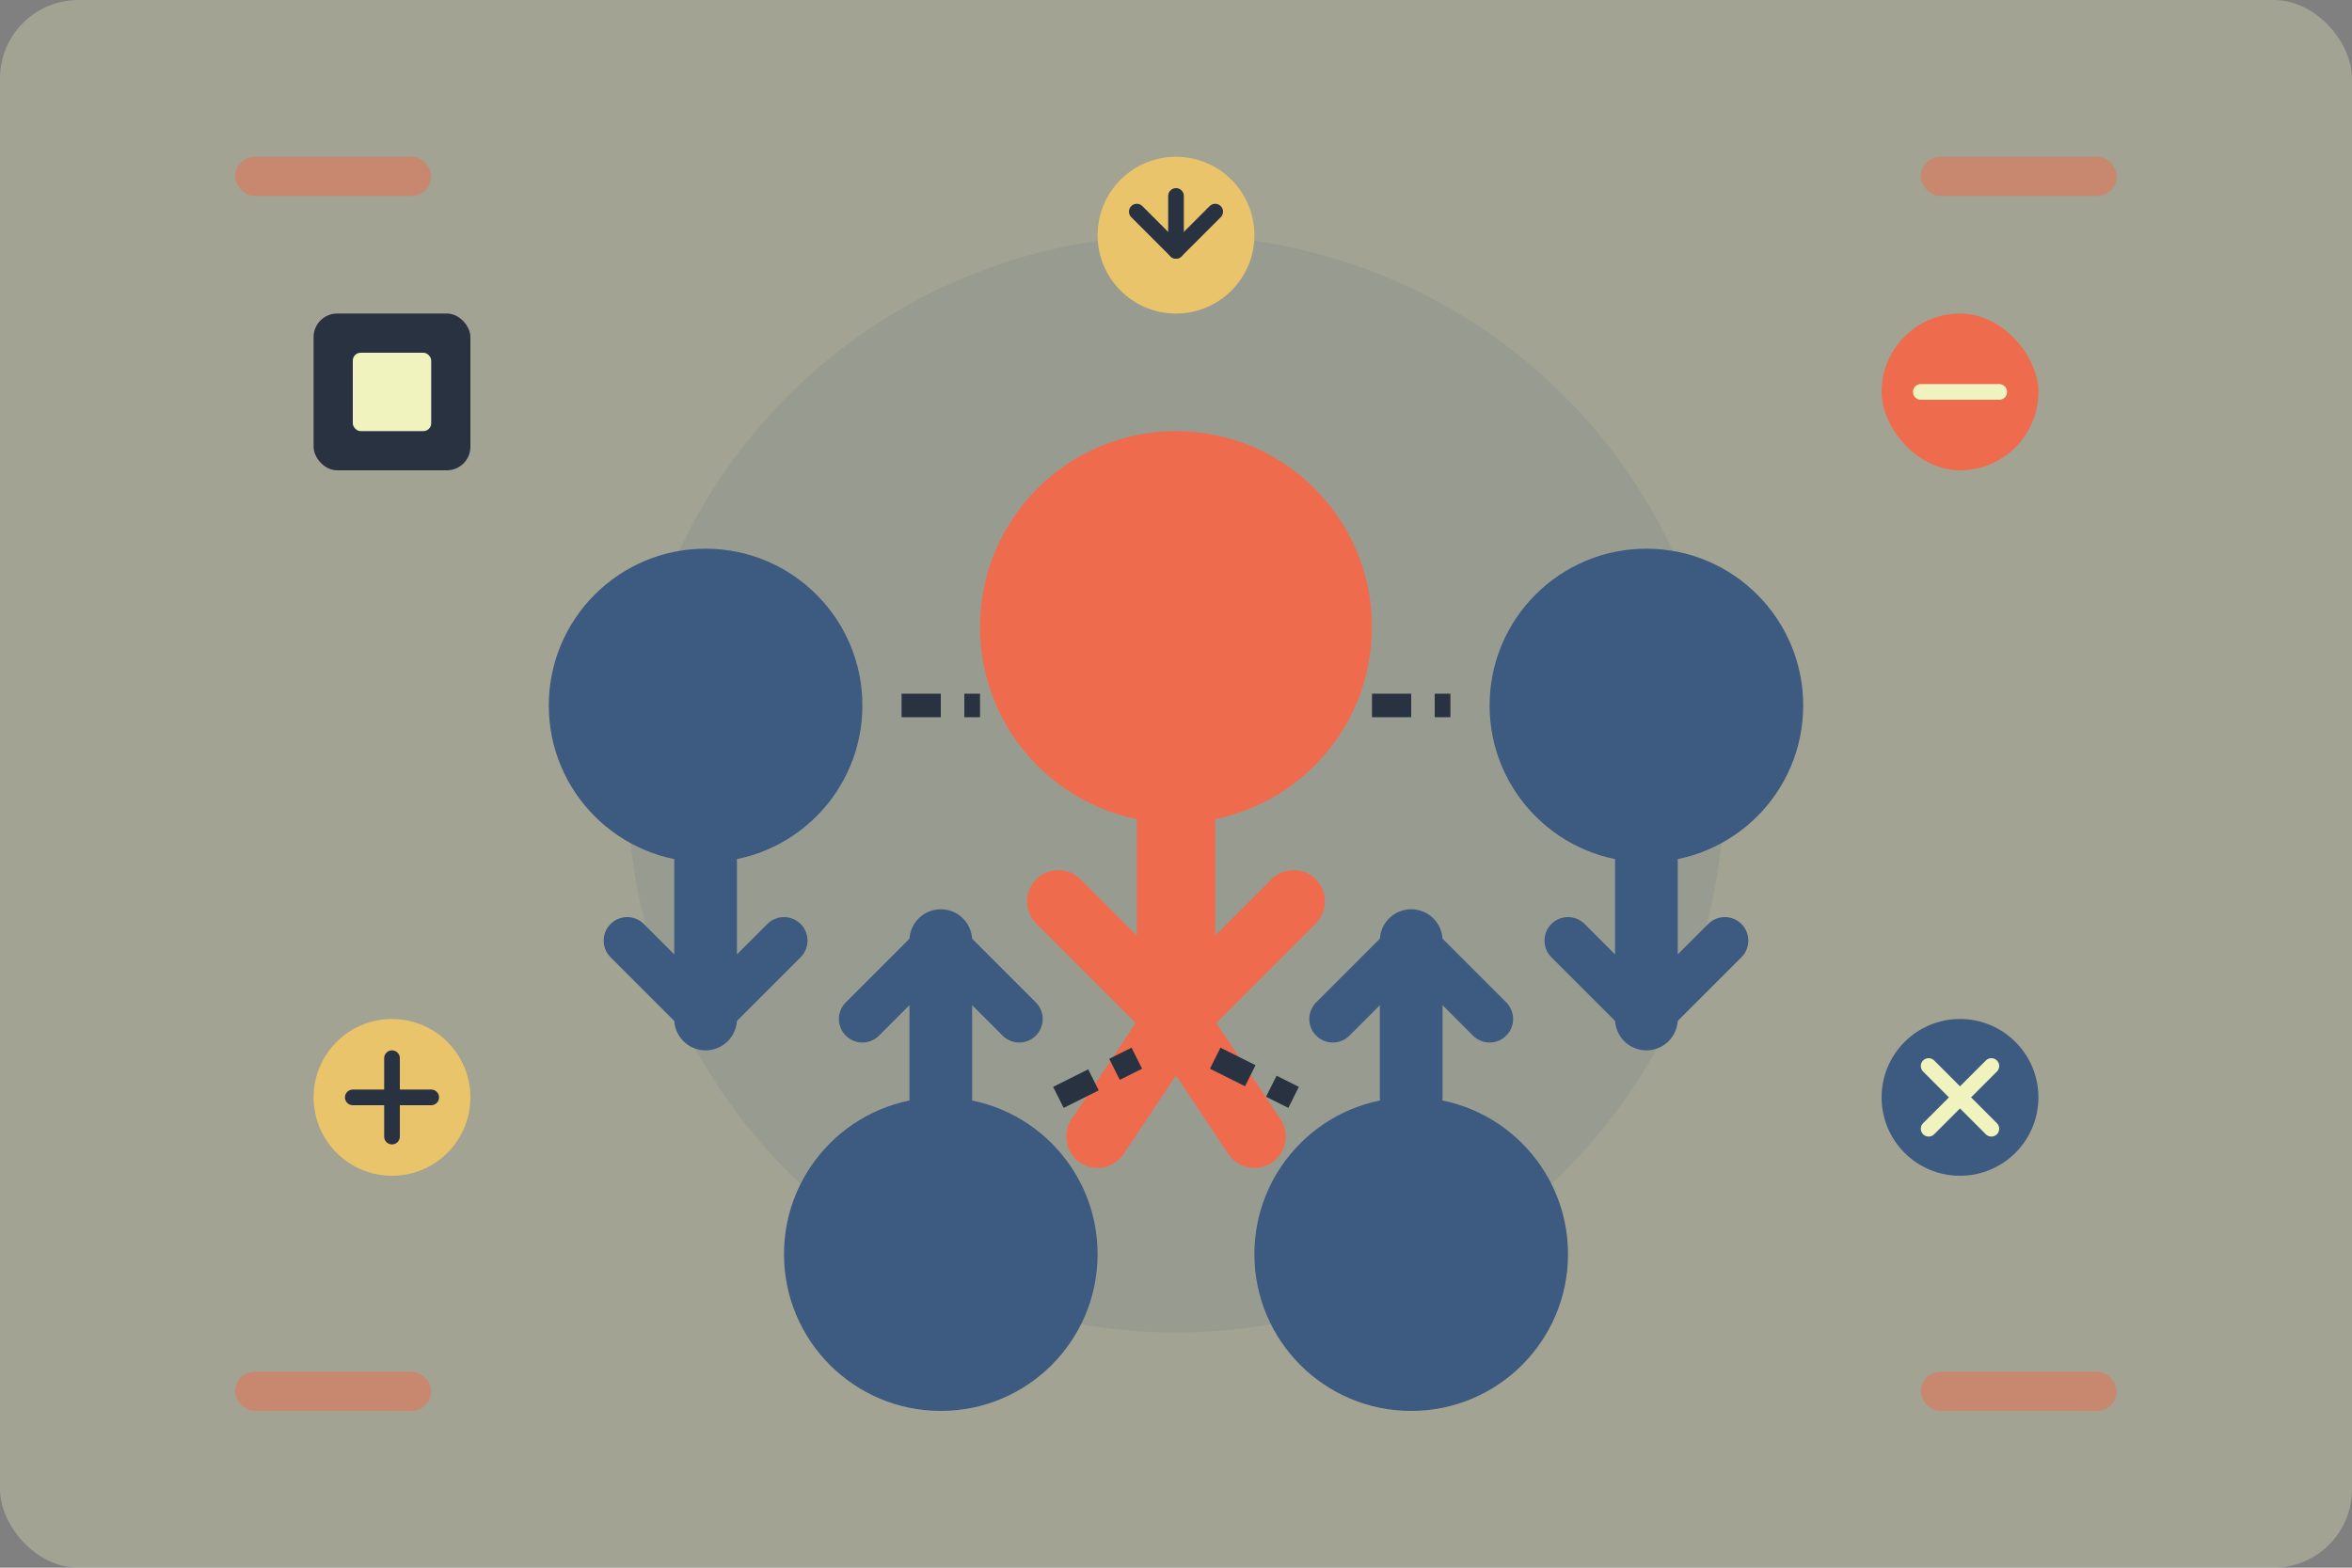<svg width="300" height="200" viewBox="0 0 300 200" fill="none" xmlns="http://www.w3.org/2000/svg">
  <rect x="0" y="0" width="300" height="200" fill="#808080" stroke="none"/>
  <!-- Background -->
  <rect width="300" height="200" rx="10" fill="#F0F3BD" opacity="0.3" />
  
  <!-- Team circle -->
  <circle cx="150" cy="100" r="70" fill="#3D5A80" opacity="0.1" />
  
  <!-- Central person/leader -->
  <circle cx="150" cy="80" r="25" fill="#EE6C4D" />
  <path d="M150 105V130" stroke="#EE6C4D" stroke-width="10" stroke-linecap="round" />
  <path d="M135 115L150 130" stroke="#EE6C4D" stroke-width="8" stroke-linecap="round" />
  <path d="M165 115L150 130" stroke="#EE6C4D" stroke-width="8" stroke-linecap="round" />
  <path d="M140 145L150 130" stroke="#EE6C4D" stroke-width="8" stroke-linecap="round" />
  <path d="M160 145L150 130" stroke="#EE6C4D" stroke-width="8" stroke-linecap="round" />
  
  <!-- Team member 1 -->
  <circle cx="90" cy="90" r="20" fill="#3D5A80" />
  <path d="M90 110V130" stroke="#3D5A80" stroke-width="8" stroke-linecap="round" />
  <path d="M80 120L90 130" stroke="#3D5A80" stroke-width="6" stroke-linecap="round" />
  <path d="M100 120L90 130" stroke="#3D5A80" stroke-width="6" stroke-linecap="round" />
  
  <!-- Team member 2 -->
  <circle cx="210" cy="90" r="20" fill="#3D5A80" />
  <path d="M210 110V130" stroke="#3D5A80" stroke-width="8" stroke-linecap="round" />
  <path d="M200 120L210 130" stroke="#3D5A80" stroke-width="6" stroke-linecap="round" />
  <path d="M220 120L210 130" stroke="#3D5A80" stroke-width="6" stroke-linecap="round" />
  
  <!-- Team member 3 -->
  <circle cx="120" cy="160" r="20" fill="#3D5A80" />
  <path d="M120 140V120" stroke="#3D5A80" stroke-width="8" stroke-linecap="round" />
  <path d="M110 130L120 120" stroke="#3D5A80" stroke-width="6" stroke-linecap="round" />
  <path d="M130 130L120 120" stroke="#3D5A80" stroke-width="6" stroke-linecap="round" />
  
  <!-- Team member 4 -->
  <circle cx="180" cy="160" r="20" fill="#3D5A80" />
  <path d="M180 140V120" stroke="#3D5A80" stroke-width="8" stroke-linecap="round" />
  <path d="M170 130L180 120" stroke="#3D5A80" stroke-width="6" stroke-linecap="round" />
  <path d="M190 130L180 120" stroke="#3D5A80" stroke-width="6" stroke-linecap="round" />
  
  <!-- Connection lines -->
  <line x1="115" y1="90" x2="125" y2="90" stroke="#293241" stroke-width="3" stroke-dasharray="5 3" />
  <line x1="175" y1="90" x2="185" y2="90" stroke="#293241" stroke-width="3" stroke-dasharray="5 3" />
  <line x1="135" y1="140" x2="145" y2="135" stroke="#293241" stroke-width="3" stroke-dasharray="5 3" />
  <line x1="155" y1="135" x2="165" y2="140" stroke="#293241" stroke-width="3" stroke-dasharray="5 3" />
  
  <!-- Team collaboration indicators -->
  <circle cx="150" cy="30" r="10" fill="#E9C46A" />
  <path d="M145 27L150 32L155 27" stroke="#293241" stroke-width="2" stroke-linecap="round" stroke-linejoin="round" />
  <path d="M150 25V32" stroke="#293241" stroke-width="2" stroke-linecap="round" />
  
  <!-- Skill symbols -->
  <rect x="40" y="40" width="20" height="20" rx="3" fill="#293241" />
  <rect x="45" y="45" width="10" height="10" rx="1" fill="#F0F3BD" />
  
  <circle cx="50" cy="140" r="10" fill="#E9C46A" />
  <path d="M45 140H55" stroke="#293241" stroke-width="2" stroke-linecap="round" />
  <path d="M50 135V145" stroke="#293241" stroke-width="2" stroke-linecap="round" />
  
  <rect x="240" y="40" width="20" height="20" rx="10" fill="#EE6C4D" />
  <path d="M245 50H255" stroke="#F0F3BD" stroke-width="2" stroke-linecap="round" />
  
  <circle cx="250" cy="140" r="10" fill="#3D5A80" />
  <path d="M246 136L254 144" stroke="#F0F3BD" stroke-width="2" stroke-linecap="round" />
  <path d="M254 136L246 144" stroke="#F0F3BD" stroke-width="2" stroke-linecap="round" />
  
  <!-- Decorative elements -->
  <rect x="30" y="175" width="25" height="5" rx="2.5" fill="#EE6C4D" opacity="0.5" />
  <rect x="245" y="175" width="25" height="5" rx="2.5" fill="#EE6C4D" opacity="0.5" />
  <rect x="30" y="20" width="25" height="5" rx="2.5" fill="#EE6C4D" opacity="0.5" />
  <rect x="245" y="20" width="25" height="5" rx="2.5" fill="#EE6C4D" opacity="0.5" />
</svg>
